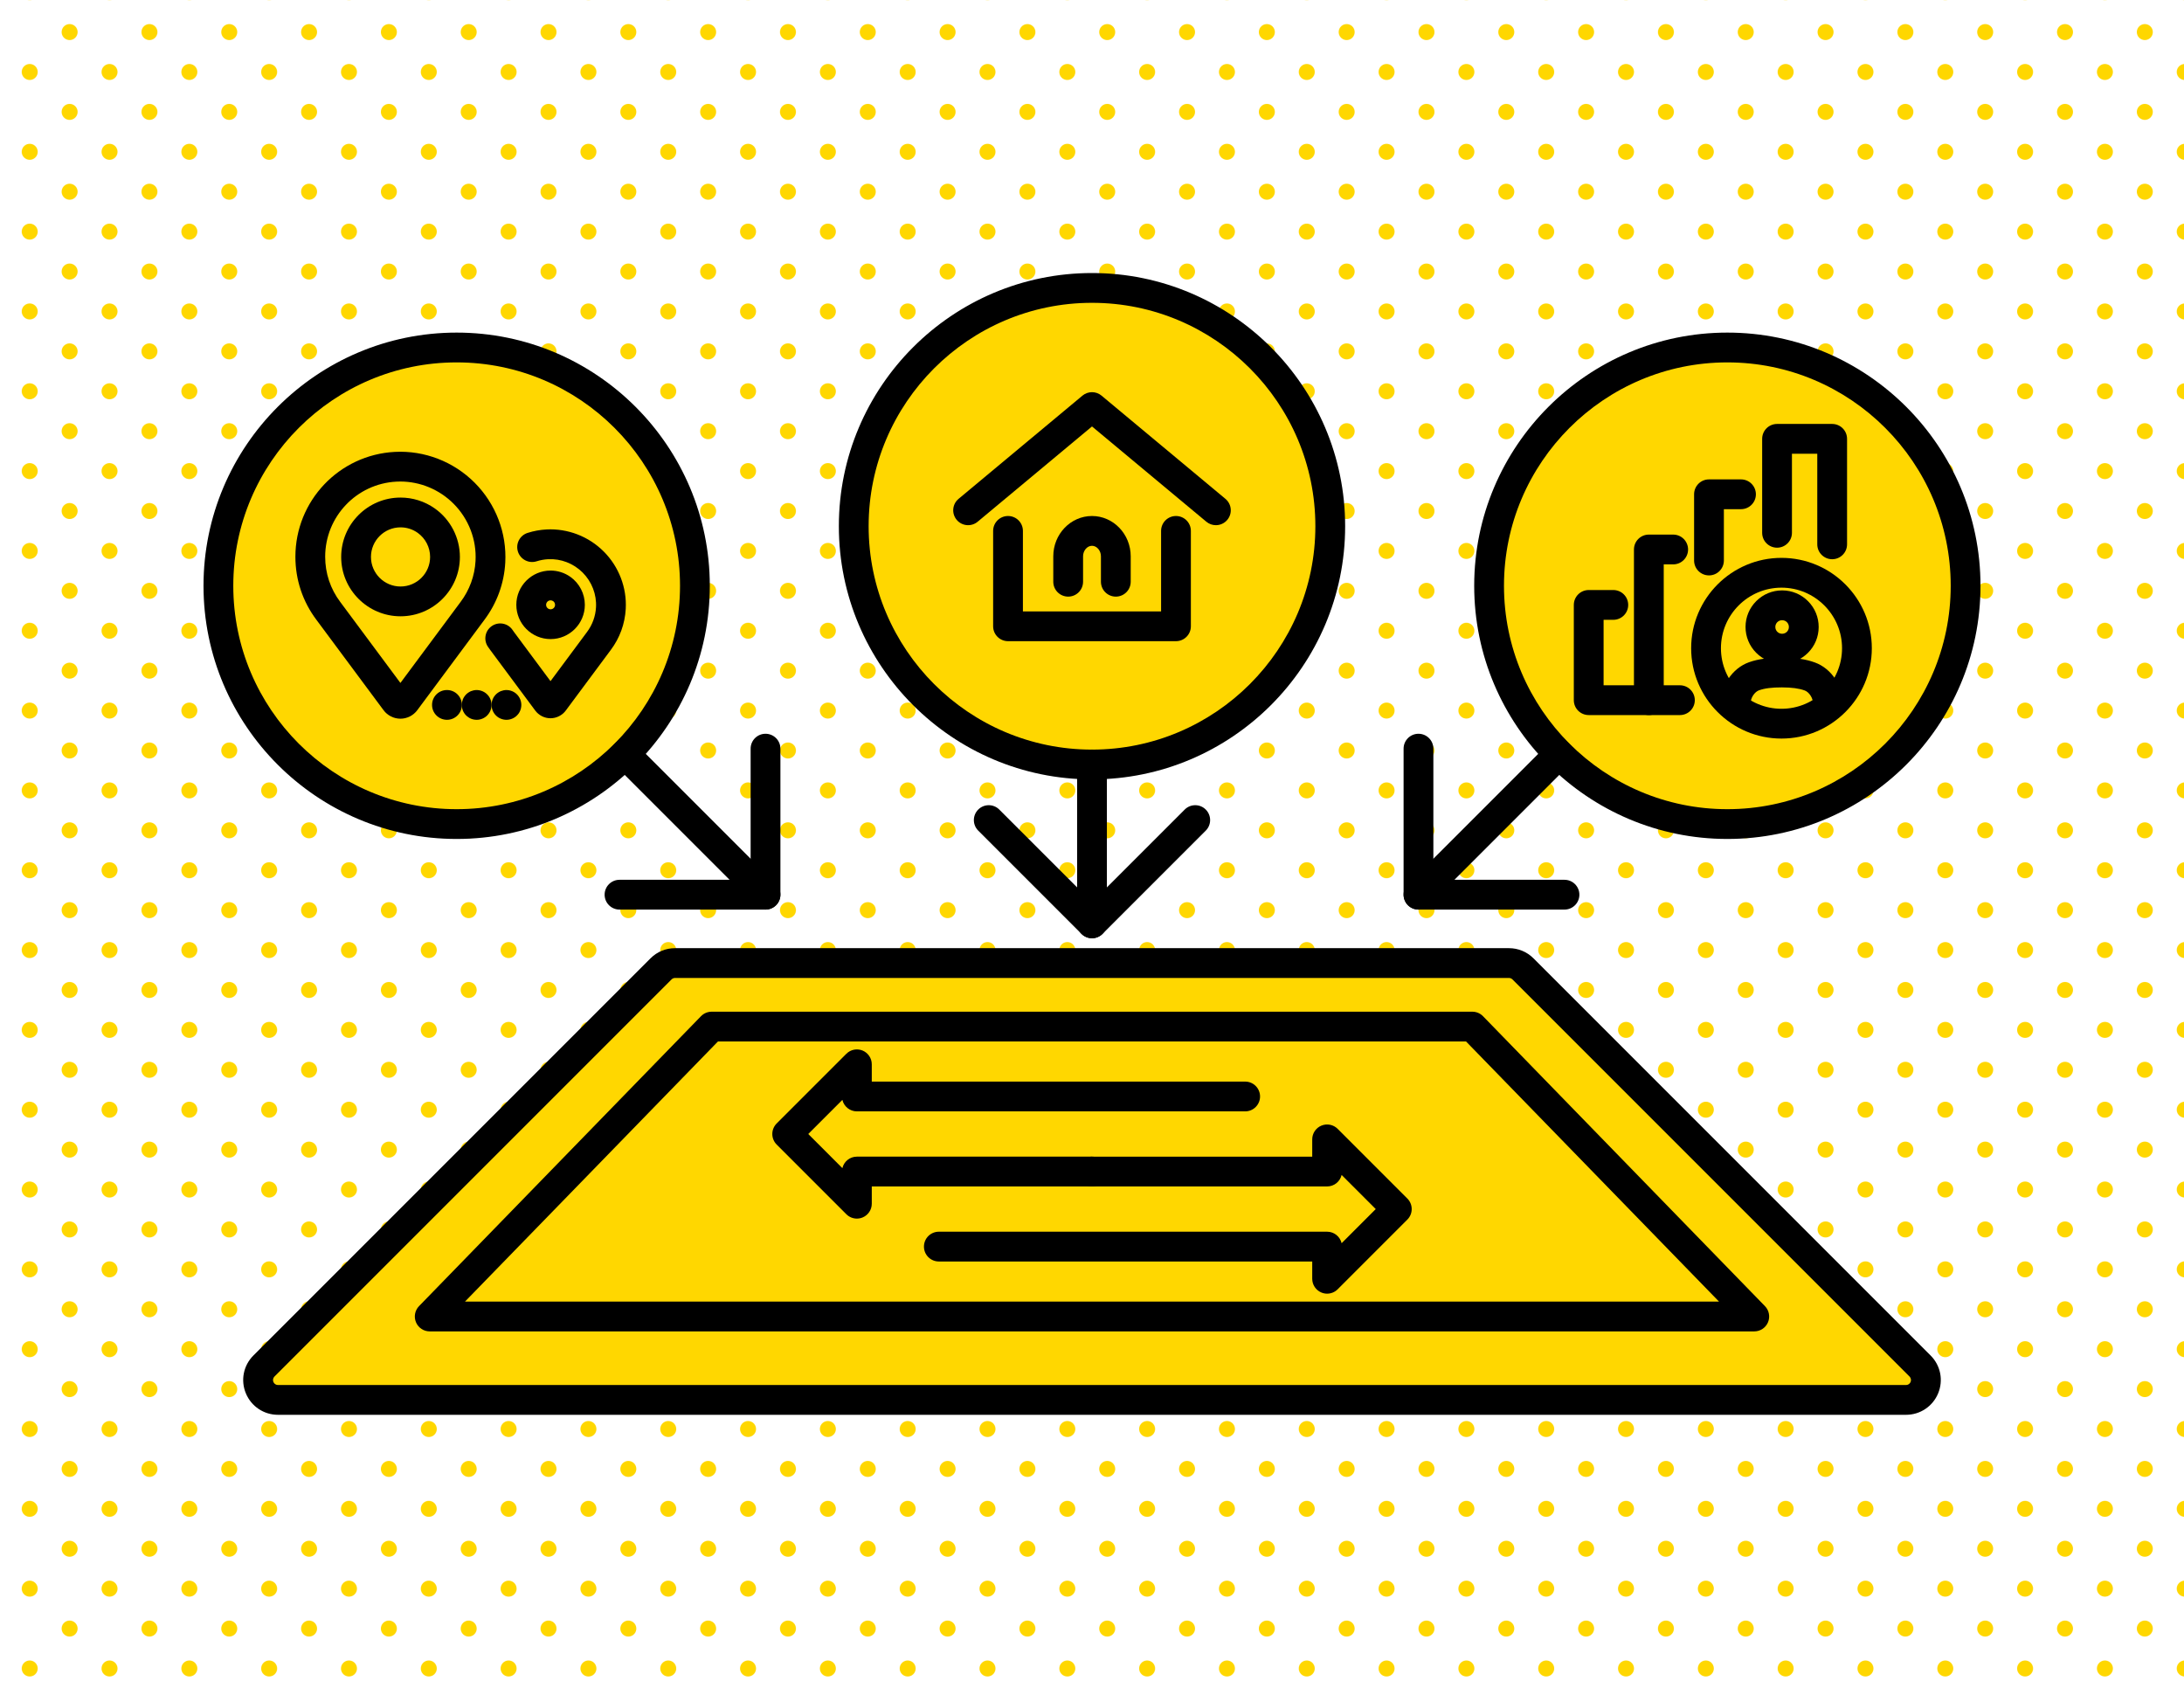 <?xml version="1.0" encoding="UTF-8"?><svg id="b" xmlns="http://www.w3.org/2000/svg" xmlns:xlink="http://www.w3.org/1999/xlink" viewBox="0 0 440 340"><defs><style>.e{fill:none;}.f{fill:url(#d);}.g{fill:gold;}</style><pattern id="d" x="0" y="0" width="480" height="480" patternTransform="translate(-10.093 -1.58) scale(.067)" patternUnits="userSpaceOnUse" viewBox="0 0 480 480"><rect class="e" width="480" height="480"/><path class="g" d="M240,504.004c13.242,0,23.994-10.742,23.994-24.004,0-13.242-10.752-24.004-23.994-24.004-13.262,0-24.004,10.762-24.004,24.004,0,13.262,10.742,24.004,24.004,24.004Z"/><path class="g" d="M480,504.004c13.242,0,23.994-10.742,23.994-24.004,0-13.242-10.752-24.004-23.994-24.004-13.262,0-24.004,10.762-24.004,24.004,0,13.262,10.742,24.004,24.004,24.004Z"/><path class="g" d="M240,264.004c13.242,0,23.994-10.742,23.994-24.004,0-13.242-10.752-24.004-23.994-24.004-13.262,0-24.004,10.762-24.004,24.004,0,13.262,10.742,24.004,24.004,24.004Z"/><path class="g" d="M480,264.004c13.242,0,23.994-10.742,23.994-24.004,0-13.242-10.752-24.004-23.994-24.004-13.262,0-24.004,10.762-24.004,24.004,0,13.262,10.742,24.004,24.004,24.004Z"/><path class="g" d="M360,384.004c13.242,0,23.994-10.742,23.994-24.004,0-13.242-10.752-24.004-23.994-24.004-13.262,0-24.004,10.762-24.004,24.004,0,13.262,10.742,24.004,24.004,24.004Z"/><path class="g" d="M120,384.004c13.242,0,23.994-10.742,23.994-24.004,0-13.242-10.752-24.004-23.994-24.004-13.262,0-24.004,10.762-24.004,24.004,0,13.262,10.742,24.004,24.004,24.004Z"/><path class="g" d="M360,144.004c13.242,0,23.994-10.742,23.994-24.004,0-13.242-10.752-24.004-23.994-24.004-13.262,0-24.004,10.762-24.004,24.004,0,13.262,10.742,24.004,24.004,24.004Z"/><path class="g" d="M120,144.004c13.242,0,23.994-10.742,23.994-24.004,0-13.242-10.752-24.004-23.994-24.004-13.262,0-24.004,10.762-24.004,24.004,0,13.262,10.742,24.004,24.004,24.004Z"/><path class="g" d="M0,504.004c13.242,0,23.994-10.742,23.994-24.004,0-13.242-10.752-24.004-23.994-24.004-13.262,0-24.004,10.762-24.004,24.004,0,13.262,10.742,24.004,24.004,24.004Z"/><path class="g" d="M0,264.004c13.242,0,23.994-10.742,23.994-24.004,0-13.242-10.752-24.004-23.994-24.004-13.262,0-24.004,10.762-24.004,24.004,0,13.262,10.742,24.004,24.004,24.004Z"/><path class="g" d="M240,24.004c13.242,0,23.994-10.742,23.994-24.004,0-13.242-10.752-24.004-23.994-24.004-13.262,0-24.004,10.762-24.004,24.004,0,13.262,10.742,24.004,24.004,24.004Z"/><path class="g" d="M480,24.004c13.242,0,23.994-10.742,23.994-24.004,0-13.242-10.752-24.004-23.994-24.004-13.262,0-24.004,10.762-24.004,24.004,0,13.262,10.742,24.004,24.004,24.004Z"/><path class="g" d="M0,24.004c13.242,0,23.994-10.742,23.994-24.004,0-13.242-10.752-24.004-23.994-24.004-13.262,0-24.004,10.762-24.004,24.004,0,13.262,10.742,24.004,24.004,24.004Z"/></pattern></defs><g id="c"><rect class="f" width="440" height="340"/><path class="g" d="M300,118c0,26.4,21.6,48,48,48s48-21.6,48-48-21.6-48-48-48-48,21.6-48,48Z"/><path d="M348,169c-28.121,0-51-22.878-51-51s22.879-51,51-51,51,22.878,51,51-22.879,51-51,51ZM348,73c-24.813,0-45,20.187-45,45s20.187,45,45,45,45-20.187,45-45-20.187-45-45-45Z"/><path d="M338.444,144.044h-18.375c-1.657,0-3-1.343-3-3v-19.188c0-1.657,1.343-3,3-3h4.957c1.657,0,3,1.343,3,3s-1.343,3-3,3h-1.957v13.188h15.375c1.657,0,3,1.343,3,3s-1.343,3-3,3Z"/><path d="M332.185,144.044c-1.657,0-3-1.343-3-3v-30.356c0-1.657,1.343-3,3-3h4.904c1.657,0,3,1.343,3,3s-1.343,3-3,3h-1.904v27.356c0,1.657-1.343,3-3,3Z"/><path d="M344.301,115.909c-1.657,0-3-1.343-3-3v-13.34c0-1.657,1.343-3,3-3h6.45c1.657,0,3,1.343,3,3s-1.343,3-3,3h-3.45v10.34c0,1.657-1.343,3-3,3Z"/><path d="M369.118,112.651c-1.657,0-3-1.343-3-3v-18.251h-5.103v15.927c0,1.657-1.343,3-3,3s-3-1.343-3-3v-18.927c0-1.657,1.343-3,3-3h11.103c1.657,0,3,1.343,3,3v21.251c0,1.657-1.343,3-3,3Z"/><path d="M358.909,148.778c-10.035,0-18.2-8.165-18.2-18.2s8.165-18.2,18.2-18.2,18.199,8.165,18.199,18.2-8.164,18.2-18.199,18.2ZM358.909,118.378c-6.728,0-12.2,5.473-12.2,12.2s5.473,12.2,12.2,12.2c6.727,0,12.199-5.473,12.199-12.2s-5.473-12.2-12.199-12.2Z"/><path d="M359.034,133.667h-.026c-1.968-.007-3.815-.78-5.203-2.176-1.387-1.397-2.146-3.25-2.14-5.218.007-1.967.779-3.815,2.176-5.202,1.391-1.381,3.233-2.141,5.191-2.141h.026c1.968.007,3.815.78,5.203,2.176,1.387,1.396,2.146,3.249,2.14,5.217h0c-.007,1.968-.779,3.816-2.176,5.203-1.391,1.381-3.233,2.141-5.191,2.141ZM359.032,124.931c-.49,0-.813.249-.963.397-.15.149-.402.473-.404.966-.002.494.248.819.397.969.148.15.473.403.967.404h.005c.49,0,.813-.249.963-.397.15-.149.402-.473.404-.966v-.001c.002-.493-.248-.818-.397-.968-.148-.15-.473-.403-.967-.404h-.005Z"/><path d="M368.279,145.014c-.035,0-.07-0-.106-.002-1.656-.058-2.951-1.447-2.894-3.103.045-1.305-.84-2.512-1.695-2.821-1.167-.421-2.586-.613-4.601-.62-1.991-.003-3.441.173-4.607.587-.855.303-1.746,1.501-1.709,2.803.047,1.656-1.258,3.037-2.914,3.084-1.662.036-3.037-1.257-3.084-2.914-.107-3.793,2.292-7.422,5.705-8.629,1.845-.654,3.93-.923,6.631-.931,2.733.009,4.774.311,6.618.977,3.407,1.231,5.785,4.878,5.652,8.672-.057,1.62-1.388,2.896-2.996,2.896Z"/><path class="g" d="M172,106c0,26.4,21.6,48,48,48s48-21.6,48-48-21.6-48-48-48-48,21.6-48,48Z"/><path d="M220,157c-28.121,0-51-22.878-51-51s22.879-51,51-51,51,22.878,51,51-22.879,51-51,51ZM220,61c-24.813,0-45,20.187-45,45s20.187,45,45,45,45-20.187,45-45-20.187-45-45-45Z"/><path d="M244.958,105.794c-.677,0-1.357-.228-1.918-.695l-23.04-19.194-23.04,19.194c-1.272,1.061-3.166.887-4.225-.385-1.061-1.273-.889-3.165.385-4.226l24.96-20.794c1.111-.927,2.729-.927,3.84,0l24.96,20.794c1.273,1.061,1.445,2.953.385,4.226-.593.712-1.446,1.08-2.307,1.08Z"/><path d="M224.8,120.184c-1.657,0-3-1.343-3-3v-5.12c0-1.149-.824-2.12-1.8-2.12s-1.8.971-1.8,2.12v5.12c0,1.657-1.343,3-3,3s-3-1.343-3-3v-5.12c0-4.478,3.499-8.12,7.8-8.12s7.8,3.643,7.8,8.12v5.12c0,1.657-1.343,3-3,3Z"/><path d="M236.918,129.16h-33.836c-1.657,0-3-1.343-3-3v-19.216c0-1.657,1.343-3,3-3s3,1.343,3,3v16.216h27.836v-16.216c0-1.657,1.343-3,3-3s3,1.343,3,3v19.216c0,1.657-1.343,3-3,3Z"/><path class="g" d="M44,118c0,26.4,21.6,48,48,48s48-21.6,48-48-21.6-48-48-48-48,21.6-48,48Z"/><path d="M92,169c-28.122,0-51-22.878-51-51s22.878-51,51-51,51,22.878,51,51-22.878,51-51,51ZM92,73c-24.813,0-45,20.187-45,45s20.187,45,45,45,45-20.187,45-45-20.187-45-45-45Z"/><path class="g" d="M303.999,194c1.062,0,2.078.422,2.828,1.172l80,80c1.145,1.141,1.488,2.867.867,4.359-.617,1.492-2.078,2.469-3.695,2.469H56.001c-1.617,0-3.078-.977-3.695-2.469-.621-1.492-.277-3.219.867-4.359l80-80c.75-.75,1.766-1.172,2.828-1.172h167.998Z"/><path d="M383.999,285H56.001c-2.843,0-5.381-1.697-6.467-4.322-1.092-2.623-.496-5.621,1.521-7.631l79.997-79.996c1.322-1.323,3.08-2.051,4.949-2.051h167.998c1.869,0,3.627.728,4.949,2.051l80,80c2.014,2.006,2.61,5.004,1.516,7.633-1.083,2.619-3.622,4.316-6.465,4.316ZM136.001,197c-.267,0-.518.104-.707.293l-80,80c-.285.284-.371.719-.219,1.085.155.375.526.622.926.622h327.998c.399,0,.771-.247.923-.615.155-.373.069-.808-.213-1.088l-80.003-80.004c-.189-.189-.44-.293-.707-.293h-167.998Z"/><path d="M353.428,268.197H86.573c-1.206,0-2.294-.722-2.764-1.833-.469-1.111-.228-2.395.613-3.259l56.8-58.4c.564-.581,1.34-.908,2.15-.908h153.254c.811,0,1.586.328,2.15.908l56.8,58.4c.841.865,1.082,2.148.613,3.259-.47,1.11-1.558,1.833-2.764,1.833ZM93.676,262.197h252.649l-50.965-52.4h-150.72l-50.965,52.4Z"/><path d="M80.669,144.774c-1.33,0-2.598-.637-3.392-1.705l-13.522-18.202c-2.776-3.689-4.243-8.084-4.243-12.71,0-11.265,8.806-20.546,20.047-21.128,5.965-.312,11.83,1.956,16.074,6.214,4.244,4.257,6.489,10.123,6.16,16.093-.231,4.194-1.689,8.184-4.216,11.54l-13.516,18.194c-.794,1.068-2.062,1.706-3.393,1.706ZM82.093,139.491h.01-.01ZM80.642,97c-.257,0-.514.006-.772.02-8.051.417-14.358,7.066-14.358,15.136,0,3.317,1.052,6.467,3.042,9.108.004.005.008.011.012.016l12.104,16.292,12.104-16.292c1.821-2.418,2.864-5.274,3.029-8.276.235-4.272-1.375-8.474-4.418-11.528-2.86-2.869-6.739-4.477-10.742-4.477Z"/><path d="M80.694,124.146c-6.593,0-11.958-5.364-11.958-11.958s5.364-11.958,11.958-11.958c1.21,0,2.407.181,3.555.538,1.204.375,2.337.937,3.369,1.669,3.153,2.242,5.034,5.887,5.034,9.75,0,6.593-5.364,11.958-11.958,11.958ZM80.694,106.23c-3.285,0-5.958,2.672-5.958,5.958s2.672,5.958,5.958,5.958,5.958-2.672,5.958-5.958c0-1.925-.938-3.742-2.511-4.86-.513-.365-1.077-.644-1.675-.83-.57-.178-1.167-.268-1.772-.268Z"/><path d="M110.906,144.686c-1.203,0-2.35-.577-3.068-1.542l-9.076-12.217c-.157-.209-.32-.438-.476-.671-.921-1.377-.552-3.24.825-4.162,1.376-.922,3.24-.553,4.162.825.095.141.193.28.295.415l7.339,9.879,7.328-9.864c1.107-1.47,1.739-3.2,1.839-5.017.143-2.587-.834-5.133-2.678-6.983-1.844-1.851-4.378-2.838-6.974-2.701-.786.041-1.563.182-2.308.419-1.577.503-3.266-.368-3.77-1.947-.503-1.579.369-3.266,1.947-3.77,1.234-.394,2.52-.627,3.82-.695,4.289-.221,8.49,1.403,11.534,4.458,3.044,3.055,4.655,7.264,4.419,11.548-.166,3.01-1.212,5.874-3.026,8.282l-9.063,12.2c-.718.966-1.865,1.543-3.069,1.543Z"/><path d="M110.923,128.738c-3.806,0-6.902-3.096-6.902-6.902s3.096-6.902,6.902-6.902c.698,0,1.389.105,2.053.312.696.217,1.352.541,1.946.965,1.816,1.291,2.902,3.395,2.902,5.625,0,3.806-3.096,6.902-6.901,6.902ZM110.923,120.935c-.497,0-.902.405-.902.902s.405.902.902.902.901-.405.901-.902c0-.42-.267-.655-.381-.736-.078-.056-.162-.098-.251-.125-.086-.027-.176-.041-.269-.041Z"/><path d="M90.048,145c-1.657,0-3.005-1.343-3.005-3s1.338-3,2.995-3h.01c1.657,0,3,1.343,3,3s-1.343,3-3,3Z"/><path d="M96.03,145c-.19,0-.39-.02-.59-.06-.19-.04-.38-.09-.56-.17-.18-.07-.35-.17-.51-.28-.17-.1-.32-.23-.46-.37-.56-.56-.88-1.33-.88-2.12,0-.2.02-.39.06-.59.04-.19.1-.38.17-.56.08-.18.17-.35.28-.51.11-.17.23-.32.37-.46.14-.14.29-.26.46-.37.16-.11.33-.2.51-.28.18-.07.37-.13.56-.17.98-.2,2.02.12,2.71.82.14.14.27.29.38.46.1.16.2.33.27.51.08.18.13.37.17.56.04.2.06.39.06.59,0,.79-.32,1.56-.88,2.12-.56.56-1.33.88-2.12.88Z"/><path d="M102.03,145c-.19,0-.39-.02-.58-.06s-.38-.09-.56-.17c-.19-.07-.36-.17-.52-.27-.17-.11-.32-.24-.46-.38-.56-.56-.88-1.33-.88-2.12s.32-1.56.88-2.12c.14-.14.29-.26.46-.37.16-.11.33-.2.52-.28.18-.07.37-.13.56-.17.97-.2,2.01.12,2.7.82.56.56.88,1.33.88,2.12,0,.2-.02.39-.06.59-.03.19-.09.38-.17.56-.07.18-.16.35-.27.52-.11.16-.24.31-.38.45-.55.56-1.33.88-2.12.88Z"/><path d="M220,189c-.768,0-1.535-.293-2.121-.879l-20.8-20.8c-1.172-1.171-1.172-3.071,0-4.242,1.172-1.172,3.07-1.172,4.242,0l18.679,18.678,18.679-18.678c1.172-1.172,3.07-1.172,4.242,0,1.172,1.171,1.172,3.071,0,4.242l-20.8,20.8c-.586.586-1.354.879-2.121.879Z"/><path d="M220,189c-1.657,0-3-1.343-3-3v-32c0-1.657,1.343-3,3-3s3,1.343,3,3v32c0,1.657-1.343,3-3,3Z"/><path d="M315.19,183.226h-29.416c-1.657,0-3-1.343-3-3v-29.416c0-1.657,1.343-3,3-3s3,1.343,3,3v26.416h26.416c1.657,0,3,1.343,3,3s-1.343,3-3,3Z"/><path d="M285.774,183.226c-.768,0-1.535-.293-2.121-.878-1.172-1.172-1.172-3.071,0-4.243l28.284-28.285c1.172-1.172,3.07-1.171,4.242-0,1.172,1.172,1.172,3.071,0,4.243l-28.284,28.285c-.586.586-1.354.879-2.121.879Z"/><path d="M154.226,183.226h-29.416c-1.657,0-3-1.343-3-3s1.343-3,3-3h26.416v-26.416c0-1.657,1.343-3,3-3s3,1.343,3,3v29.416c0,1.657-1.343,3-3,3Z"/><path d="M154.226,183.226c-.768,0-1.536-.293-2.121-.879l-28.285-28.285c-1.172-1.171-1.172-3.071,0-4.242,1.171-1.172,3.071-1.172,4.242,0l28.285,28.285c1.172,1.171,1.172,3.071,0,4.242-.585.586-1.354.879-2.121.879Z"/><path d="M172.634,245.477c-.781,0-1.548-.305-2.122-.879l-14.04-14.04c-.563-.562-.879-1.326-.879-2.121,0-.796.316-1.559.879-2.122l14.04-14.04c.857-.858,2.148-1.115,3.269-.65,1.121.464,1.852,1.558,1.852,2.771v3.48h75.224c1.657,0,3,1.343,3,3s-1.343,3-3,3h-78.224c-1.421,0-2.612-.989-2.922-2.316l-6.875,6.875,6.876,6.876c.31-1.327,1.5-2.316,2.921-2.316h47.368c1.657,0,3,1.343,3,3s-1.343,3-3,3h-44.368v3.48c0,1.213-.731,2.307-1.852,2.771-.371.154-.761.229-1.147.229Z"/><path d="M267.367,260.597c-.386,0-.776-.075-1.147-.229-1.121-.464-1.852-1.558-1.852-2.771v-3.48h-75.225c-1.657,0-3-1.343-3-3s1.343-3,3-3h78.225c1.422,0,2.612.989,2.922,2.316l6.876-6.876-6.876-6.876c-.31,1.327-1.5,2.316-2.922,2.316h-47.367c-1.657,0-3-1.343-3-3s1.343-3,3-3h44.367v-3.48c0-1.213.73-2.307,1.852-2.771,1.122-.465,2.413-.208,3.27.65l14.04,14.04c1.172,1.171,1.172,3.071,0,4.242l-14.04,14.04c-.573.574-1.341.879-2.122.879Z"/></g></svg>